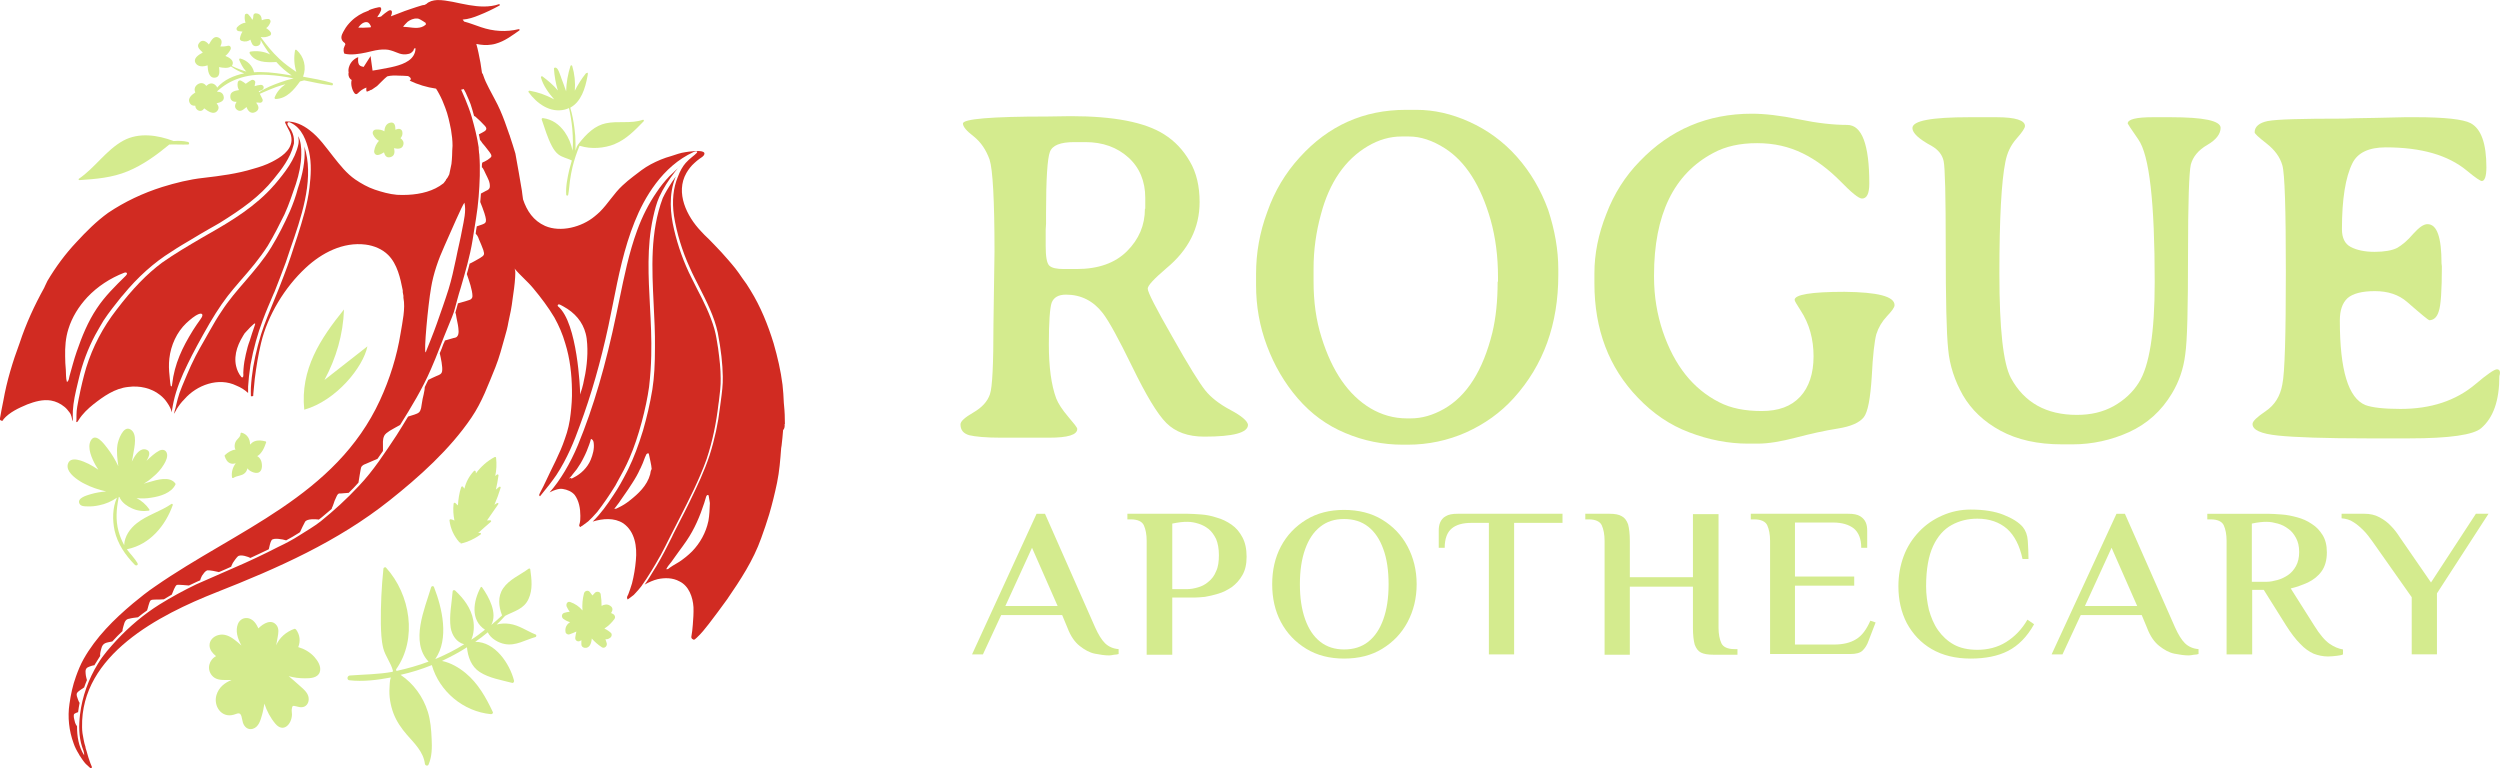 <?xml version="1.0" encoding="UTF-8"?> <svg xmlns="http://www.w3.org/2000/svg" id="Layer_2" data-name="Layer 2" viewBox="0 0 713.02 219.15"><defs><style> .cls-1 { fill: #d4eb8e; } .cls-1, .cls-2 { stroke-width: 0px; } .cls-2 { fill: #d12b22; } </style></defs><g id="Primary_Logo_-_Dual_Color" data-name="Primary Logo - Dual Color"><g id="Logotype"><g id="APOTHECARY"><g><path class="cls-1" d="m316.34,186.93c-1.2,0-2.6-.2-4.1-.5s-2.9-1.1-4.3-2.2c-1.4-1.1-2.6-2.8-3.5-5.2l-1.5-3.6h-17.4l-5.2,11.2h-3.1l18.4-40.1h2.4l14.3,32.4c.9,2,1.8,3.5,2.8,4.5s2.4,1.6,3.9,1.7v1.4c-.3.1-.8.2-1.3.2-.5.1-1,.2-1.4.2Zm-29.6-14.1h14.9l-7.3-16.6-7.6,16.6Z"></path><path class="cls-1" d="m327.04,186.63v-32.4c0-1.8-.3-3.3-.8-4.4-.5-1.1-1.8-1.7-3.7-1.7h-1v-1.6h17.2c1.1,0,2.4.1,3.9.2,1.4.1,2.9.4,4.4.9,1.5.4,2.9,1.1,4.2,2s2.3,2.1,3.1,3.6,1.2,3.3,1.2,5.6c0,2.1-.4,3.8-1.2,5.2s-1.8,2.5-3,3.4c-1.2.8-2.5,1.5-3.9,1.9-1.3.4-2.6.7-3.8.9-1.2.1-2.2.2-3,.2h-6.3v16.3h-7.3v-.1Zm7.3-18.6h4.2c1,0,2.1-.2,3.1-.5,1.1-.3,2.1-.8,3-1.6.9-.7,1.7-1.7,2.2-3,.6-1.2.8-2.8.8-4.6,0-1.9-.3-3.4-.8-4.6-.6-1.2-1.3-2.2-2.2-2.9s-1.9-1.2-2.9-1.5-2-.5-3-.5c-.6,0-1.3,0-2,.1s-1.5.2-2.4.4c0,0,0,18.7,0,18.7Z"></path><path class="cls-1" d="m383.34,187.83c-4.1,0-7.7-.9-10.8-2.8-3.1-1.9-5.5-4.4-7.2-7.6-1.7-3.2-2.5-6.8-2.5-10.8s.8-7.6,2.5-10.8,4.1-5.7,7.2-7.6c3.1-1.9,6.7-2.8,10.8-2.8s7.8.9,10.9,2.8c3.1,1.9,5.5,4.4,7.2,7.6,1.7,3.2,2.6,6.8,2.6,10.8s-.9,7.6-2.6,10.8c-1.7,3.2-4.1,5.7-7.2,7.6-3.1,1.9-6.7,2.8-10.9,2.8Zm0-2.6c2.7,0,5-.7,6.9-2.2s3.3-3.6,4.3-6.4c1-2.8,1.5-6.1,1.5-10s-.5-7.3-1.5-10c-1-2.8-2.4-4.9-4.3-6.4-1.9-1.5-4.2-2.2-6.9-2.2s-4.9.7-6.8,2.2c-1.9,1.5-3.3,3.6-4.3,6.4-1,2.8-1.5,6.1-1.5,10s.5,7.2,1.5,10,2.4,4.9,4.3,6.4,4.2,2.2,6.8,2.2Z"></path><path class="cls-1" d="m424.64,186.63v-37.5h-5c-2.4,0-4.3.5-5.6,1.6s-2,2.9-2,5.5h-1.7v-4.9c0-.8.1-1.6.4-2.3.3-.7.8-1.4,1.6-1.8.8-.5,1.9-.7,3.4-.7h29.9v2.6h-13.8v37.5h-7.2Z"></path><path class="cls-1" d="m457.64,186.63v-32.4c0-1.8-.3-3.3-.8-4.4-.5-1.1-1.8-1.7-3.7-1.7h-1v-1.6h6.9c1.5,0,2.7.2,3.5.7.8.4,1.4,1.2,1.8,2.3.3,1.1.5,2.7.5,4.7v10.4h18v-18h7.3v32.4c0,1.8.3,3.3.8,4.4.5,1.1,1.8,1.7,3.7,1.7h.9v1.6h-6.9c-1.5,0-2.7-.2-3.5-.6-.8-.4-1.4-1.2-1.8-2.3-.3-1.1-.5-2.7-.5-4.7v-11.8h-18v19.4h-7.2v-.1Z"></path><path class="cls-1" d="m504.84,186.63v-32.4c0-1.8-.3-3.3-.8-4.4-.5-1.1-1.8-1.7-3.7-1.7h-1v-1.6h27.8c1.5,0,2.6.2,3.4.7s1.3,1.1,1.6,1.8c.3.7.4,1.5.4,2.3v4.9h-1.7c0-2.5-.7-4.3-2.1-5.5-1.4-1.1-3.4-1.7-5.9-1.7h-10.9v15.4h16.9v2.6h-16.9v16.8h11.1c2.6,0,4.7-.5,6.3-1.5,1.7-1,3-2.8,4.1-5.3l1.5.5-2,5.2c-.4,1.2-1,2.1-1.7,2.8s-1.9,1-3.5,1h-22.9v.1Z"></path><path class="cls-1" d="m562.04,187.83c-4.3,0-8-.9-11.1-2.7s-5.4-4.3-7.1-7.4c-1.6-3.1-2.4-6.6-2.4-10.5,0-3.1.5-5.9,1.5-8.6,1-2.7,2.5-5,4.4-7s4.1-3.5,6.6-4.6,5.2-1.7,8.1-1.7c3.8,0,6.9.5,9.4,1.5s4.3,2.1,5.5,3.5c.8,1,1.3,2.3,1.4,3.9.1,1.7.2,3.4.2,5.2h-1.7c-.8-3.8-2.3-6.7-4.4-8.6-2.2-1.9-5-2.9-8.5-2.9-2.7,0-5.1.6-7.3,1.8-2.2,1.2-4,3.2-5.3,6s-2,6.6-2,11.5c0,2.3.3,4.5.8,6.7.6,2.1,1.4,4.1,2.6,5.8s2.7,3.1,4.5,4.1,4.1,1.5,6.7,1.5c3,0,5.8-.7,8.2-2.2,2.4-1.5,4.5-3.6,6.1-6.4l1.9,1.3c-2,3.6-4.5,6.1-7.4,7.6-2.9,1.5-6.5,2.2-10.7,2.2Z"></path><path class="cls-1" d="m624.24,186.93c-1.2,0-2.6-.2-4.1-.5s-2.9-1.1-4.3-2.2c-1.4-1.1-2.6-2.8-3.5-5.2l-1.5-3.6h-17.4l-5.2,11.2h-3.1l18.5-40.1h2.4l14.3,32.4c.9,2,1.8,3.5,2.8,4.5s2.4,1.6,3.9,1.7v1.4c-.3.1-.8.2-1.3.2-.6.1-1.1.2-1.5.2Zm-29.6-14.1h14.9l-7.3-16.6-7.6,16.6Z"></path><path class="cls-1" d="m663.94,187.23c-1.4,0-2.8-.3-4.1-.8-1.3-.6-2.6-1.5-3.8-2.8-1.3-1.3-2.6-3-4-5.2l-6.4-10.2h-3.3v18.4h-7.3v-32.4c0-1.8-.3-3.3-.8-4.4-.5-1.1-1.8-1.7-3.7-1.7h-1v-1.6h17.3c1.1,0,2.4.1,3.9.2,1.5.1,2.9.4,4.4.8,1.5.4,2.9,1,4.2,1.9,1.3.8,2.3,1.9,3.1,3.2.8,1.3,1.2,2.9,1.2,4.9,0,2.2-.5,4-1.5,5.4s-2.3,2.4-3.9,3.2c-1.6.7-3.2,1.3-4.9,1.7l6.7,10.6c1.6,2.6,3.1,4.3,4.4,5.2s2.6,1.4,3.8,1.6v1.4c-.3.2-.9.3-1.7.4s-1.8.2-2.6.2Zm-21.7-21.3h4.2c1,0,2-.2,3.1-.5s2.1-.8,3-1.4c.9-.6,1.7-1.5,2.3-2.6.6-1.1.9-2.4.9-4s-.3-2.9-.9-4-1.3-2-2.2-2.6c-.9-.7-1.9-1.2-3-1.5s-2.1-.5-3.1-.5c-.5,0-1.1,0-1.9.1s-1.6.2-2.4.4v16.6Z"></path><path class="cls-1" d="m687.84,186.63v-16.3l-11.2-15.9c-.8-1.1-1.6-2.2-2.5-3.1-.9-.9-1.9-1.8-2.9-2.4-1-.7-2.2-1-3.4-1.1v-1.3h6.5c1.6,0,3,.3,4.3,1s2.4,1.5,3.3,2.5c1,1,1.8,2.1,2.5,3.2l8.9,12.9,12.8-19.6h3.6l-14.7,22.7v17.4h-7.2Z"></path></g></g><g id="ROGUE"><path class="cls-1" d="m350.94,116.93c-3.2-1.7-5.6-3.6-7.2-5.6-1.6-2-4.8-7.1-9.4-15.3-4.7-8.2-7-12.7-7-13.7,0-.9,1.8-2.8,5.3-5.8,6.3-5.2,9.5-11.5,9.5-18.9,0-4.5-.9-8.4-2.8-11.6-1.9-3.3-4.3-5.8-7.3-7.7-5.5-3.5-14.4-5.2-26.6-5.2l-6.8.1c-16,0-24,.7-24,2,0,.9,1,2.1,3.1,3.7,2,1.6,3.5,3.8,4.5,6.6.9,2.8,1.4,11.5,1.4,26.2l-.3,20.9c0,11.1-.3,17.8-1,19.8-.7,2.1-2.3,3.8-4.7,5.2-2.4,1.4-3.7,2.5-3.7,3.4,0,1.6.8,2.6,2.5,3.1,1.7.4,4.7.7,9,.7h13.8c5.3,0,8-.8,8-2.5,0-.4-.9-1.5-2.6-3.5s-2.8-3.7-3.4-5.2c-1.4-3.8-2.1-8.9-2.1-15.4s.3-10.4.8-11.9c.6-1.5,1.9-2.3,4.1-2.3,4.3,0,7.8,1.8,10.5,5.3,1.7,2.2,4.5,7.3,8.4,15.3s7.1,13.4,9.7,16c2.6,2.6,6.2,3.9,10.8,3.9,8.3,0,12.5-1.1,12.5-3.4-.2-1.1-1.8-2.5-5-4.2Zm-24.4-57.4c0,4.7-1.7,8.7-5.1,12.1s-8.2,5.1-14.4,5.1h-3.6c-2.1,0-3.5-.3-4.2-1s-1-2.6-1-5.6v-4.6l.1-1.7v-3c0-9.8.4-15.7,1.1-17.5.7-1.9,3-2.8,7-2.8h3.1c5,0,9.1,1.5,12.3,4.4,3.2,2.9,4.8,6.8,4.8,11.5v3.1h-.1Z"></path><path class="cls-1" d="m432.64,44.73c-3.9-4.4-8.5-7.7-13.6-10s-10.1-3.4-15-3.4h-3.1c-12,0-22.1,4.5-30.3,13.6-4,4.4-7.1,9.5-9.2,15.5-2.2,5.9-3.2,11.8-3.2,17.7v3.2c0,6,1,11.7,3.1,17.3,2.1,5.6,5,10.6,8.8,15s8.3,7.7,13.6,9.9c5.2,2.2,10.7,3.3,16.3,3.3h1.5c5.8,0,11.4-1.2,16.6-3.5,5.3-2.4,9.8-5.6,13.6-9.8,8.5-9.4,12.7-21.1,12.7-35.1v-1.6c0-5.6-1-11.2-2.9-17-2.1-5.7-5-10.7-8.9-15.1Zm-5.5,35.6c0,5.5-.5,10.3-1.5,14.5-2.7,10.9-7.3,18.1-13.8,21.8-3.2,1.8-6.3,2.7-9.5,2.7h-1.1c-3.7,0-7.2-1-10.4-2.9-6.3-3.8-10.9-10.5-13.9-20.1-1.6-5-2.3-10.3-2.3-16v-3.8c0-5.2.7-10.3,2.1-15.4,2.4-9.1,6.9-15.6,13.3-19.4,3.2-1.9,6.4-2.8,9.7-2.8h2.1c3.3,0,6.7,1.1,10.3,3.4,5.9,3.8,10.2,10.6,13,20.4,1.4,5,2.1,10.4,2.1,16.3v1.3h-.1Z"></path><path class="cls-1" d="m526.04,83.23c-9.5,0-14.2.8-14.2,2.3,0,.3.6,1.3,1.7,3,2.5,3.8,3.7,8.2,3.7,13.1s-1.3,8.8-3.8,11.5c-2.6,2.8-6.2,4.1-11,4.1s-8.8-.8-12.1-2.5c-7.5-3.8-12.8-10.5-16.1-20.2-1.6-4.8-2.5-9.9-2.5-15.6v-.5.1c0-17.3,5.6-28.9,16.9-34.9,3.5-1.9,7.6-2.8,12.5-2.8s9.1,1,13,2.9,7.4,4.6,10.7,7.9c3.2,3.3,5.3,5,6.2,5,1.4,0,2.1-1.4,2.1-4.3,0-11.1-2.1-16.7-6.3-16.7-3.9,0-8.5-.5-13.8-1.6s-9.8-1.6-13.4-1.6c-12.6,0-23.3,4.5-32,13.6-4.1,4.2-7.3,9.2-9.5,15-2.3,5.8-3.4,11.4-3.4,16.9v2.9c0,13.1,4.1,24,12.4,32.6,4.3,4.5,9.1,7.8,14.7,9.9,5.5,2.1,11.1,3.2,16.7,3.2h2.8c3,0,6.6-.6,10.8-1.7,4.2-1.1,8.2-2,12-2.6s6.2-1.7,7.4-3.2c1.2-1.5,1.9-5.4,2.3-11.6.3-6.2.8-10.2,1.3-12.1.6-1.9,1.6-3.6,3-5.1s2.2-2.5,2.2-3.2c0-2.5-4.8-3.7-14.3-3.8Z"></path><path class="cls-1" d="m619.14,33.43h-5.1c-4.8,0-7.2.6-7.2,1.8,0,.1,1,1.6,3,4.5,3.2,4.5,4.7,18,4.7,40.7,0,14.4-1.5,24-4.6,28.8-1.7,2.7-4.1,4.9-7.1,6.6-3.1,1.7-6.5,2.5-10.5,2.5-8.7,0-15-3.5-18.8-10.5-2.2-4.1-3.3-14-3.3-29.8s.6-26.4,1.7-31.8c.5-2.7,1.6-4.9,3.2-6.7,1.6-1.8,2.4-3,2.4-3.6,0-1.6-2.7-2.5-8.1-2.5h-7.7c-10.9,0-16.3,1-16.3,3.1,0,1.4,1.8,3.1,5.5,5.1,1.9,1.1,3,2.5,3.4,4.3s.6,10,.6,24.7.2,24.4.7,29c.4,4.6,1.9,9,4.2,13.1,2.4,4.1,5.9,7.5,10.7,10.1,4.8,2.6,10.6,3.9,17.6,3.9h3c5.6,0,11-1.2,16.1-3.5,5.2-2.4,9.2-6,12.2-11,2-3.3,3.3-7,3.8-11.1.6-4,.8-13.5.8-28.5s.3-23.5.8-25.7c.6-2.2,2.1-4.1,4.7-5.6s3.8-3.2,3.8-4.9c-.1-2-4.8-3-14.2-3Z"></path><path class="cls-1" d="m712.14,105.33c-.7,0-2.8,1.4-6.2,4.3-5.6,4.7-12.7,7-21.3,7-4.8,0-8.1-.4-10-1.1-4.9-2-7.3-10-7.3-24.1,0-2.9.7-5,2.2-6.4,1.5-1.3,4.1-2,7.8-2s6.8,1,9.2,3.1c4,3.5,6.1,5.2,6.3,5.2,1.2,0,2.2-.8,2.7-2.5.6-1.6.9-5.9.9-12.9,0-.3-.1-.5-.1-.8,0-7.5-1.3-11.2-4-11.2-1.1,0-2.4.9-4.1,2.8-1.6,1.9-3.2,3.2-4.6,4-1.4.7-3.6,1.1-6.4,1.1s-5.1-.5-6.8-1.4c-1.7-.9-2.5-2.6-2.5-5.1,0-8.5,1-14.8,3-18.8,1.5-3,4.7-4.5,9.5-4.5,10.1,0,17.8,2.2,23.2,6.7,2.4,2,3.8,2.9,4.2,2.9.8,0,1.3-1.3,1.3-3.9,0-6.8-1.5-11-4.5-12.6-2.1-1.1-7.3-1.7-15.7-1.7h-2.9l-8.8.2c-2,0-3.9.1-5.8.1l-2.9.1c-12.1,0-19.3.2-21.8.7-2.4.5-3.7,1.6-3.7,3.2,0,.4,1.1,1.4,3.4,3.2,2.3,1.8,3.8,3.8,4.5,6.2.7,2.4,1,12.5,1,30.5s-.3,28.7-1,32c-.6,3.4-2.2,5.9-4.7,7.6s-3.8,2.9-3.8,3.7c0,1.7,2.4,2.8,7.3,3.3,4.8.5,13.4.8,25.6.8h11.8c11.5,0,18.3-1,20.5-2.9,3.5-3,5.2-7.9,5.2-14.9.4-1.2.1-1.9-.7-1.9Z"></path></g></g><g id="Logomark"><g id="Dragon"><path class="cls-2" d="m82.64,60.35c-1.49,3.34-3.22,6.81-5.26,10.15-2.1,3.47-4.77,6.56-7.36,9.59-2.35,2.72-4.83,5.57-6.81,8.66-1.18,1.73-2.29,3.59-3.53,5.82-.43.8-.93,1.61-1.36,2.41-.87,1.49-1.73,3.03-2.54,4.58-.93,1.86-1.73,3.53-2.41,5.2-.25.56-.43,1.05-.68,1.61-.5,1.18-1.05,2.48-1.49,3.71-.37,1.11-.68,2.23-.93,3.34-.12.56-.25,1.11-.43,1.67-.06.37-.19.68-.25.93.12-.12.19-.25.31-.43.06-.19.19-.31.25-.43.06-.19.19-.31.25-.5.62-.99,1.3-1.92,2.17-2.78,3.53-4.08,9.78-6.37,14.85-3.9,1.24.5,2.35,1.18,3.34,2.1v-1.79c.12-1.86.31-3.84.68-6.25.87-4.7,2.04-8.85,3.47-12.63.93-2.54,2.04-5.07,3.09-7.55l.31-.68c1.05-2.66,2.1-5.38,3.22-8.42.37-1.18.8-2.41,1.24-3.71,3.09-8.85,6.56-18.94,4.46-27.73-.12-.5-.25-.99-.43-1.55,0,.25.06.5.06.68.19,3.47-.5,7.18-1.92,11.33-.56,2.17-1.36,4.39-2.29,6.56Zm-10.03,32.61c-.25.74-.5,1.42-.74,2.17-.19.68-.43,1.3-.62,1.98-.25.62-.43,1.24-.62,1.86-.37,1.36-.68,2.72-.93,4.15-.12.68-.19,1.42-.25,2.1,0,.37-.06.74-.06,1.11,0,.31.06.68,0,.99-.06.19-.19.37-.37.31-.06,0-.12-.06-.19-.12-.74-.87-1.24-1.98-1.49-3.09-.19-.8-.25-1.67-.19-2.54.12-1.73.68-3.34,1.49-4.89.25-.43.5-.87.74-1.3.06-.12.25-.37.43-.68.31-.31.62-.68.93-.99.43-.5.87-.93,1.36-1.36.19-.12.31-.31.5-.43.06.06.12.06.19.12,0,.19-.12.37-.19.62Z"></path><path class="cls-2" d="m78.18,52.8c-5.2,6-12.13,10.21-18.81,13.99-.62.37-1.3.74-1.92,1.11-3.71,2.17-7.61,4.46-11.2,6.99-4.33,3.22-8.48,7.49-13,13.43-3.9,5.01-6.81,10.58-8.66,16.52-.8,2.72-1.49,5.57-2.04,8.42l-.06.25c-.31,1.67-.68,3.22-.68,4.89v.37c0,.74,0,1.3-.06,1.61h.12c.06,0,.19-.06.25-.12.12-.19.25-.37.37-.56,1.05-1.67,2.54-3.09,4.08-4.33,2.91-2.29,6.19-4.64,10.03-5.01,3.16-.43,6.56.31,9.04,2.29.8.62,1.55,1.42,2.1,2.29.31.43.56.87.8,1.36.19.43.37.87.43,1.3,0-.12.06-.31.06-.43.31-1.98.68-3.65,1.18-5.26,1.11-3.71,2.85-7.18,4.52-10.52.99-1.98,2.1-3.9,3.28-6.07,2.48-4.46,4.64-7.92,6.93-10.89,1.05-1.36,2.17-2.66,3.28-3.96l.43-.5c2.66-3.03,5.51-6.37,7.74-9.9,1.79-2.97,3.34-6.07,4.77-8.97,1.3-2.85,2.29-5.94,3.22-8.6.93-2.85,1.49-5.63,1.55-8.35.06-2.17-.19-3.96-.87-5.32.12.74.19,1.49.06,2.23-.93,4.46-3.84,8.11-6.93,11.76Zm-20.48,37.26c-.06.37-.37.74-.56,1.05-.74.99-1.42,2.04-2.1,3.09-3.03,4.89-5.26,9.53-5.94,15.35,0,.12-.06.93-.37.56-.06-.06-.06-.12-.06-.19-.19-.87-.19-1.79-.31-2.72-.19-1.61-.25-3.28-.06-4.95.43-3.78,2.1-7.49,4.83-10.09,1.11-.99,2.23-2.04,3.59-2.6.5-.19,1.11-.19.99.5Z"></path><path class="cls-2" d="m188.34,158.5c.99-1.86,1.98-3.78,2.91-5.69.87-1.73,1.79-3.53,2.72-5.32,2.54-5.01,5.45-10.64,7.55-16.52,1.67-5.01,2.78-10.34,3.4-15.78l.12-.8c.25-2.1.56-4.33.5-6.5,0-2.72-.31-5.38-.74-8.6-.31-1.92-.56-3.71-1.05-5.45-1.18-4.08-3.09-7.92-5.01-11.57-.5-.99-.99-1.98-1.49-2.97-2.23-4.39-3.9-9.1-5.01-13.86-.99-4.15-1.67-9.96.5-15.1-.37.5-.74,1.05-1.11,1.61-.93,1.42-1.86,2.97-2.6,4.52-3.65,9.72-3.09,20.24-2.6,30.33.19,4.02.43,8.23.37,12.25,0,4.7-.19,8.54-.74,12.01-.68,4.15-1.61,8.05-2.66,11.7-1.3,4.27-2.66,7.86-4.21,11.02l-.37.74c-1.18,2.29-2.41,4.58-3.9,6.75-1.67,2.54-3.53,5.2-5.88,7.49,2.85-.87,6.13-1.18,8.73.5,3.34,2.35,3.96,6.68,3.59,10.52-.19,2.23-.56,4.46-1.11,6.62-.31,1.05-.68,2.1-1.05,3.09-.12.31-.37.62-.37.93,0,.12.06.37.19.56.19-.12.43-.31.68-.5.43-.31.93-.68,1.05-.8.87-.87,1.67-1.86,2.17-2.48,1.98-2.78,3.78-5.82,5.45-8.79v.12Zm-2.91-23.21c-.87,3.22-3.4,5.57-5.94,7.55-.93.74-1.92,1.36-2.97,1.86-.25.12-.5.25-.74.37-.06,0-.12.06-.19,0q-.06.06-.12.06c-.06,0-.19,0-.25-.06h0c.31-.37.62-.74.87-1.11.31-.37.56-.74.8-1.11h0c.74-1.05,1.49-2.17,2.23-3.22.37-.56.68-1.05,1.05-1.61,0-.06.06-.06.06-.06,0,0,.06-.06.06-.12h0c.43-.68.87-1.36,1.24-2.04s.74-1.36,1.05-2.1c0,0,0-.06.06-.06h0c.5-1.05.93-2.1,1.3-3.16.06-.12.12-.31.19-.43.06-.12.12-.31.19-.43.19-.25.37-.37.68-.31.06.12.06.31.12.43.12.68.31,1.36.43,2.04.06.31.12.68.19.99.06.31.06.68.12.99-.25.43-.37.99-.43,1.55Z"></path><path class="cls-2" d="m175.59,138.33l.43-.8c1.24-2.23,2.54-4.58,3.53-6.93,1.3-2.97,2.41-6.31,3.47-10.21.99-3.71,1.67-6.99,2.1-10.03.37-3.16.56-6.13.62-8.97.12-4.7-.12-9.53-.37-14.17-.43-8.23-.93-16.83.87-25.06.5-2.29.99-4.21,1.79-6,1.11-2.41,2.66-4.83,4.58-7.3.43-.56.8-.99,1.18-1.3.12-.12.31-.25.5-.43.12-.06.19-.19.31-.25-.37.25-.68.62-.99.87-.12.12-.31.25-.43.37-.68.62-1.42,1.3-2.23,2.1-1.36,1.42-2.6,2.97-3.71,4.64-2.17,3.16-4.02,6.75-5.51,10.83-2.35,6.37-3.71,13.18-5.07,19.74-.25,1.3-.5,2.54-.8,3.84-3.09,14.85-6.56,26.8-11.02,37.63-2.17,5.26-5.14,10.21-8.11,13.55.19-.06.31-.19.5-.25.37-.19.8-.37,1.24-.5.31-.12.68-.19.99-.25s.68-.06,1.05,0c1.24.19,2.6.74,3.4,1.73,1.24,1.67,1.61,3.9,1.61,5.94,0,.8,0,1.55-.25,2.41-.12.19-.12.43.06.62,0,.06.06.12.06.12q.06.06.12.06l.06-.06.31-.25v.06c.12-.12.31-.19.43-.31.56-.43,1.3-.93,1.49-1.11.8-.74,1.67-1.67,2.54-2.66,1.67-2.17,3.4-4.64,5.26-7.67Zm-7.12-7.18c-.93,2.23-2.78,4.02-4.89,5.07-.12.06-.31.19-.5.25-.12,0-.25,0-.31-.19v-.06c-.12.19-.31.25-.43.19.06-.06.19-.19.25-.25.25-.25.5-.5.68-.8.43-.5.87-1.05,1.24-1.55.74-1.05,1.42-2.17,1.98-3.34.62-1.18,1.11-2.41,1.55-3.65.19-.56.37-1.05.5-1.61.43,0,.8.62.8,1.24.19,1.55-.25,3.16-.87,4.7Z"></path><path class="cls-2" d="m223.86,120.94c0-1.79-.06-3.59-.25-5.38,0-.25-.06-.43-.06-.68-.06-1.73-.19-3.47-.37-5.14-.5-4.02-1.42-7.92-2.54-11.82-1.61-5.26-3.71-10.46-6.62-15.16-.68-1.18-1.49-2.35-2.29-3.4-.68-.99-1.3-1.92-2.04-2.85-.62-.8-1.3-1.55-1.92-2.29-1.3-1.55-2.66-2.97-4.02-4.39-.93-.99-1.86-1.92-2.85-2.85-.37-.37-.68-.74-.99-1.05-4.02-4.21-7.36-10.95-4.15-16.59.62-1.05,1.36-2.04,2.29-2.85.43-.43.93-.8,1.42-1.18s1.24-.68,1.42-1.36c.31-1.18-2.85-.87-3.4-.8-.68.06-1.36.12-2.04.25-1.42.19-2.66.68-4.02,1.11-2.04.56-3.96,1.36-5.82,2.35-1.86.99-3.4,2.23-5.01,3.47-1.05.8-2.1,1.67-3.09,2.6-2.41,2.23-4.08,5.14-6.44,7.49-.5.5-.99.87-1.49,1.3-3.65,3.03-9.65,4.64-14.11,2.72-3.34-1.49-5.2-4.27-6.31-7.61v-.06c-.06-.43-.12-.93-.19-1.36-.06-.31-.06-.68-.12-.99-.62-3.53-1.18-7.12-1.86-10.64-.5-1.61-.99-3.28-1.55-4.89-.06-.25-.12-.43-.25-.68,0-.06-.06-.12-.06-.19s-.06-.12-.06-.19c-.74-2.17-1.49-4.27-2.41-6.37-.93-2.17-2.17-4.21-3.22-6.31-.62-1.18-1.18-2.35-1.61-3.65-.06-.25-.12-.43-.31-.62,0-.06-.06-.12-.06-.12-.25-1.92-.56-3.78-.99-5.69-.19-.87-.37-1.67-.62-2.54,1.42.31,2.91.43,4.33.19.37-.06.8-.12,1.18-.25,2.6-.74,4.52-2.23,6.75-3.78.19-.12.06-.43-.19-.37-3.59.87-7.24.62-10.71-.56-1.55-.5-3.16-1.18-4.83-1.61-.12-.19-.31-.37-.43-.56,1.61-.12,3.16-.62,4.64-1.24,2.04-.8,3.96-1.73,5.88-2.78.19-.12.06-.43-.19-.37-2.72.93-5.69.74-8.54.25-1.55-.25-3.09-.62-4.64-.93-1.42-.25-2.97-.56-4.46-.5-1.11.06-2.29.37-3.03,1.11-.12.06-.31.12-.43.25-.25.06-.5.06-.74.12-1.11.31-2.17.68-3.28,1.05-1.18.37-2.29.8-3.4,1.24-.74.31-1.55.56-2.29.87.31-.68.62-1.86-.31-1.73-.5.06-2.35,1.61-2.48,1.79-.06,0-.19,0-.25.06-.31.06-.62.12-.87.12.12-.12.19-.25.25-.37.31-.43.62-.93.8-1.42.12-.31.19-.74-.06-.99-.25-.31-2.91.56-3.22.74-.06,0-.12.06-.12.12-.06.06-.19.06-.25.12-1.79.62-3.47,1.61-4.83,2.97-.74.74-1.42,1.55-1.92,2.48-.43.74-1.11,1.79-.74,2.72.19.5.56.8.99,1.11-.06.06-.12.19,0,.25l.06.06c-.12.19-.25.37-.31.62-.06.19-.12.37-.19.5v.19c-.06.43,0,.93.19,1.3,1.86.5,4.39.06,6.13-.31l1.86-.43h0c1.3-.31,2.54-.5,3.84-.43h0c.5,0,.93.12,1.42.25s.93.31,1.42.5c.74.31,1.42.56,2.17.62h.25c.37,0,.8,0,1.18-.12.37-.06.74-.25.99-.5.12-.12.25-.25.37-.37.06-.06.12-.19.12-.25.06-.12.06-.25.12-.37.06-.06.19-.12.31-.12h.06q.06,0,.06.06h0c-.12,3.16-3.22,4.39-5.82,5.07-.87.25-1.67.37-2.29.5-.25.06-.43.12-.62.12-1.05.25-2.17.37-3.53.62,0-.12-.06-.31-.06-.43-.12-.68-.19-1.42-.31-2.23-.06-.5-.12-.99-.19-1.49-.37.56-.68,1.05-.99,1.55-.37.56-.68,1.05-.99,1.55-.99-.19-1.42-.5-1.55-1.3-.06-.37-.06-.87,0-1.49-.56.19-1.11.56-1.55.99-.43.43-.8.99-.99,1.55-.25.62-.31,1.24-.19,1.86,0,.12-.06.25-.06.31v.12c0,.68.31,1.36.93,1.67-.37,1.18.12,2.91.8,3.78.5.56.87.12,1.24-.25.25-.25.5-.43.74-.62.43-.31.93-.56,1.42-.74-.06.31-.06.68,0,.99,0,.12.19.19.31.12.31-.12.68-.25.93-.43h.12c.25-.12.43-.25.68-.43.31-.25.68-.43.99-.68.68-.62,2.04-2.1,2.78-2.66.06-.06.12-.06.19-.12.99-.25,2.1-.25,3.16-.19.93,0,1.79.06,2.72.12.5.25,1.05.68.62,1.18,0,.06-.12.06-.19.12,2.29,1.11,4.95,1.92,7.55,2.29.31.5.62.99.87,1.49.68,1.24,1.24,2.54,1.73,3.9.8,2.04,1.24,4.21,1.67,6.37.25,1.49.43,2.97.43,4.52-.06.93-.12,1.86-.12,2.72-.06.8-.06,1.67-.19,2.48-.19.99-.43,1.98-.62,2.97-.25.56-.56,1.11-.99,1.61.06-.06.12-.19.19-.25v-.06c-.06.06-.06.12-.12.19,0,.06-.06.12-.06.19h0c-.12.19-.31.37-.43.56-.06.12-.19.25-.25.31-2.78,2.23-6.5,3.09-10.03,3.28-1.05.06-2.17.06-3.22,0-2.17-.19-4.33-.8-6.37-1.49-1.98-.68-3.84-1.73-5.57-2.91-2.41-1.67-4.27-4.02-6.13-6.37-2.17-2.72-4.08-5.57-6.87-7.67-1.92-1.49-4.21-2.54-6.62-2.48-.12,0-.25,0-.31.06-.06.12-.06.25,0,.37.74,1.73,1.86,2.91,1.79,5.01-.19,2.97-3.16,4.83-5.57,6.07-1.67.87-3.53,1.49-5.32,1.98-4.58,1.42-9.41,2.04-14.23,2.6-4.02.43-7.92,1.42-11.76,2.6-5.45,1.73-10.64,4.15-15.41,7.36-3.34,2.41-6.25,5.32-9.04,8.35-3.16,3.34-5.94,7.12-8.29,11.08-.25.5-.43.93-.68,1.42-.06.19-.19.37-.25.56-2.78,5.01-5.2,10.27-6.99,15.72-1.98,5.32-3.65,10.77-4.64,16.4-.37,1.73-.68,3.47-.99,5.2-.06.19.06.43.31.5.25.19.62.12.68-.31,1.73-2.04,4.33-3.22,6.81-4.27,2.1-.8,4.46-1.49,6.75-1.11,1.42.25,2.72.87,3.84,1.79.56.43.99.99,1.42,1.55.31.37.5.8.62,1.3.12.37.12.93.37,1.24h0c-.06-.99,0-1.98,0-2.91.06-1.24.25-2.54.5-3.9.25-1.3.56-2.6.87-3.9.12-.43.19-.87.31-1.3,1.05-4.52,2.66-8.73,4.7-12.56.87-1.61,1.67-2.91,2.35-4.08,1.55-2.35,3.34-4.58,5.07-6.75l.5-.56c4.21-5.14,8.85-9.28,13.74-12.32,2.04-1.36,4.15-2.6,5.94-3.65,1.61-.99,3.22-1.92,4.83-2.85,1.05-.56,2.04-1.18,3.03-1.73,6.37-3.96,11.45-7.55,15.41-12.5,2.23-2.72,4.77-6,5.69-9.72.06-.19.06-.31.12-.5v-.5c.06-1.05-.19-2.1-.74-3.16-.12-.25-.31-.5-.5-.74-.12-.19-.25-.37-.37-.56-.25-.37-.31-.68-.19-.87.06-.06.12-.19.37-.19.19,0,.31.06.43.12,3.34,1.49,4.58,5.26,5.32,8.35.74,3.34.5,6.81.12,10.09-.56,4.83-2.04,9.53-3.47,14.05l-.25.74c-.99,3.09-2.17,6.75-3.59,10.4-.87,2.29-1.79,4.64-2.72,6.87-1.3,3.22-2.72,6.5-3.78,9.84-1.36,4.46-2.23,8.48-2.66,12.32-.12.99-.19,1.98-.25,2.91,0,.37-.06,1.73,0,2.35v.06h0q.06,0,.12.06c.12.06.31,0,.43-.06s.19-.25.12-.43c.12-1.49.31-2.97.43-4.46.43-3.4.99-6.87,1.79-10.21,1.92-7.98,6.75-15.91,12.75-21.48,4.58-4.27,10.64-7.43,17.08-6.62,2.41.31,4.77,1.3,6.44,2.97,2.6,2.6,3.47,6.62,4.15,10.09v.5c.06.37.12.68.19,1.05v.56c.62,3.03-.31,7.06-.8,10.09-1.05,6.56-3.09,13.06-5.88,19.12-12.63,27.42-40.97,37.01-64.12,53.1-2.23,1.49-4.27,3.16-6.31,4.83-5.45,4.58-10.58,9.65-14.11,15.91-.87,1.55-1.55,3.22-2.17,4.95-.93,2.54-1.49,5.2-1.86,7.86-.56,3.71-.12,7.67,1.18,11.2.37,1.11.93,2.17,1.55,3.16l.19.37c0,.06.06,0,.06.06.5.8,1.05,1.61,1.67,2.29.25.25.43.43.68.62l.74.68h.06c.12,0,.19-.06.25-.25v-.25c-.12-.37-.31-.68-.43-1.05-.43-1.11-.74-2.23-1.05-3.34-.12-.31-.19-.68-.31-.99v-.19c-.25-.74-.43-1.49-.56-2.23-.25-1.18-.43-2.29-.43-3.47-.43-20.67,22.09-32.06,38.37-38.49,17.45-6.87,34.53-14.42,49.32-26.18,8.42-6.68,17.2-14.54,23.33-23.58,3.09-4.52,4.83-9.47,6.87-14.42,1.11-2.78,1.86-5.69,2.66-8.54.43-1.42.8-2.85,1.05-4.33.5-2.17.93-4.33,1.18-6.5.31-2.1.62-4.21.74-6.31,0-.8.19-1.73-.19-2.48,1.67,2.04,3.71,3.65,5.38,5.69,2.17,2.6,4.27,5.38,6,8.29,1.3,2.35,2.35,4.77,3.09,7.36,1.36,4.33,1.86,8.85,1.92,13.37.06,2.23-.12,4.52-.37,6.68-.25,2.48-.8,4.89-1.67,7.24-1.42,4.27-3.65,8.17-5.51,12.25-.43.87-.8,1.73-1.3,2.6-.12.19-.19.37-.31.62s-.31.56-.06.8q.06.06.12.06c.19-.19.31-.43.5-.62,1.49-1.79,3.09-3.84,4.21-5.51,3.03-4.64,5.07-9.65,6.62-13.99,3.28-8.79,6-18.38,8.17-28.47.43-2.1.87-4.27,1.3-6.37,1.55-7.8,3.16-15.84,6.19-23.33,2.72-6.81,7.86-15.78,16.77-19.87.12-.06.87-.37,1.05-.12,0,.06.06.12-.06.31-.43.43-.93.87-1.42,1.24-.62.5-1.24,1.05-1.79,1.67-.87.99-1.61,2.29-2.23,3.96-1.3,3.09-1.73,6.87-1.11,11.14.8,5.01,2.35,10.03,4.52,14.79.8,1.86,1.79,3.71,2.66,5.45,2.1,4.15,4.33,8.48,5.32,13.12h0c.93,4.89,1.36,8.85,1.42,12.44.06,2.35-.25,4.7-.56,6.99-.06.62-.19,1.24-.25,1.86-.5,4.39-1.49,9.04-2.97,13.68-1.49,4.52-3.53,8.79-5.57,13l-.12.25c-.87,1.86-1.86,3.71-2.78,5.51-.62,1.24-1.3,2.54-1.92,3.78l-.31.68c-1.36,2.78-2.85,5.63-4.46,8.35-.19.31-.43.68-.62.99-.87,1.42-1.73,2.91-2.72,4.27,1.18-.68,2.48-1.24,3.71-1.55,2.04-.43,4.27-.43,6.19.62,2.72,1.3,3.84,4.52,4.02,7.36.06,1.67-.06,3.34-.19,5.01-.06,1.18-.25,2.35-.43,3.53,0,.12.06.25.12.37s.19.19.31.25c.43.37.8-.19,1.11-.43,1.3-1.18,2.41-2.6,3.47-3.96,1.79-2.29,3.47-4.64,5.2-6.99,3.78-5.51,7.49-11.14,9.72-17.45.8-2.23,1.61-4.52,2.29-6.81.87-2.97,1.61-6,2.23-8.97.68-3.28.93-6.56,1.18-9.9.06-.25.06-.5.12-.74.19-1.49.31-2.97.43-4.39.43-.43.5-1.11.43-1.73ZM105.6,7.81c-.5.06-3.53.19-3.4,0,.37-.5.8-.93,1.3-1.24.5-.25,1.11-.43,1.61-.06.31.25.5.62.68.99,0,.19-.06.31-.19.31Zm15.78-.74c-1.42,1.24-3.34.87-5.01.68-.25,0-.5-.06-.68-.06-.25,0-.5,0-.68-.06-.12-.06,1.11-1.3,1.24-1.42.74-.56,1.73-.99,2.66-.93.37,0,.68.12.99.31.5.25.99.62,1.49.93.06.19.12.43,0,.56ZM35.85,78.67c-2.97,2.91-5.94,5.82-8.23,9.28-2.54,3.78-4.27,8.05-5.76,12.38-.8,2.29-1.36,4.58-2.04,6.93-.12.5-.19,1.49-.74,1.67-.31-1.05-.25-2.35-.31-3.47-.12-1.3-.19-2.54-.19-3.84-.06-2.6.12-5.26.93-7.8,1.05-3.4,2.97-6.44,5.38-9.04,2.91-3.09,6.56-5.45,10.52-6.99.19-.06.43-.12.56-.06.06,0,.06.06.12.06.31.25,0,.62-.25.87Zm87.08,3.47c.68-4.15,2.1-8.17,3.84-12.01,1.61-3.59,5.2-11.94,5.69-12.32.56,2.29-.19,5.26-.62,7.49-.5,2.85-1.24,5.69-1.79,8.54-.62,2.91-1.24,5.82-2.1,8.6-1.05,3.34-2.23,6.62-3.4,9.96-.74,2.17-2.85,7.36-2.97,7.67v.06c-.06.12-.12.25-.19.37-.56-.06.68-13.43,1.55-18.38Zm14.48-34.47h0c.5.37.8,1.36,1.11,1.92.56,1.18,1.3,2.35,1.18,3.71-.06.62-.56.93-1.05,1.11-.31.19-1.11.62-1.49.8-.06.8-.12,1.61-.19,2.41h0c.31.8.93,2.29,1.18,3.16.99,3.16.43,2.85-2.17,3.78-.12.68-.25,1.36-.31,2.1.19.19.43.5.5.62.19.31.31.62.43.99.43.99.87,1.98,1.24,3.03.43,1.36.25,1.55-.93,2.29-.62.37-2.35,1.36-2.97,1.61-.25.99-.5,1.98-.8,2.97.62,1.79,1.61,4.58,1.61,6.31,0,.56-.43.99-.99,1.11-.68.25-1.36.43-2.04.62-.37.12-.74.19-1.11.31h0c-.19.62-.43,1.67-.74,2.66.19.37.25,1.05.31,1.36.12.74.31,1.42.43,2.17.12.93.5,2.72-.37,3.4-.25.19-.62.25-.93.31-.68.19-2.23.62-2.35.68h-.06c-.12.37-.25.68-.43.99-.31.93-.68,1.79-1.05,2.66.31,1.3.87,3.9.68,5.07-.12.93-.87,1.11-1.61,1.42-.8.37-1.55.68-2.35,1.11-.31.68-.68,1.36-.99,2.04,0,.25-.06.56-.06.74-.12.87-.37,1.79-.56,2.66-.19.87-.25,1.73-.43,2.6-.12.43-.25.87-.56,1.18-.37.37-.93.5-1.36.68-.5.19-1.3.37-1.79.56-1.05,1.79-2.17,3.53-3.28,5.32-3.34,5.01-6.62,10.15-10.83,14.54-3.34,3.59-6.99,6.93-10.83,10.03-1.92,1.49-3.96,2.66-6,3.96-1.92,1.24-3.9,2.29-6,3.28-4.21,2.17-8.54,4.21-12.87,6.07-3.53,1.55-7.06,3.09-10.58,4.64-3.59,1.73-7.12,3.65-10.52,5.76-4.52,2.85-8.54,6.25-12.19,10.15-1.92,2.1-3.84,4.21-5.32,6.68-2.72,4.39-4.52,9.41-5.14,14.54-.37,3.03-.37,6.19.56,9.16.25.8.68,1.61.62,2.48-1.61-2.54-2.04-5.38-2.04-8.29-.25-.31-.5-.8-.56-1.05-.12-.62-.37-1.24-.37-1.86,0-.25,0-.56.25-.68.12-.12.62-.31.99-.43.12-.87.25-1.79.43-2.66-.25-.25-.37-.8-.5-1.05-.19-.56-.5-1.18-.25-1.73.31-.56,1.55-1.24,2.04-1.61h0c.25-.68.5-1.42.8-2.1-.12-.37-.25-.99-.31-1.3-.06-.74-.31-1.67.37-2.23.5-.31,1.79-.74,2.04-.68.56-.93,1.11-1.79,1.67-2.66-.12-.56.25-1.79.31-2.04.43-1.86,1.55-1.73,3.16-2.1h0c.93-1.05,1.92-2.04,2.91-2.97-.06-.37.19-1.05.25-1.36.37-1.49.74-2.04,1.73-2.17.25-.12,2.04-.37,2.23-.37.06,0,.19,0,.25-.06.8-.68,1.67-1.3,2.54-1.92h0c.25-.62.56-2.35.99-2.85.37-.31.99-.19,1.42-.25.68,0,1.36,0,2.04-.06h.31c.74-.43,1.55-.93,2.29-1.36.31-.68.93-2.6,1.49-2.78.68-.06,2.6.12,3.4.19.74-.37,1.55-.74,2.35-1.11.31-.12.56-.25.87-.37.06-.43.37-.99.5-1.3.43-.56.8-1.3,1.55-1.55.68-.06,2.54.31,3.28.5,1.18-.5,2.35-.99,3.53-1.55v-.12c.12-.31.31-.62.43-.93.19-.37,1.18-1.67,1.42-1.86.8-.74,3.22.19,3.59.43,1.79-.8,3.53-1.67,5.26-2.48.12-.56.43-2.1.8-2.6.56-.74,3.16-.25,4.15.06,1.24-.68,2.48-1.36,3.71-2.17.06-.06.19-.12.25-.19.31-.68,1.11-2.41,1.42-2.91.56-.99,3.22-.74,3.78-.68.06,0,.06.06.12.06.31-.25.56-.43.87-.68.93-.8,1.92-1.61,2.85-2.41,0-.19.06-.37.19-.56.25-.5.43-1.24.62-1.73.62-1.36.74-1.86,1.24-2.1.43,0,.87,0,1.3-.06.5-.06.99-.06,1.49-.12.93-.93,1.92-1.92,2.78-2.91v-.25.25h0c.12-.68.25-1.61.37-2.29.06-.5.19-.93.25-1.42.06-.37.12-.8.43-1.05.31-.31.74-.5,1.11-.62.93-.43,2.29-.99,3.28-1.42.5-.74,1.05-1.49,1.55-2.23v-1.11c0-.99-.12-2.17.31-3.09.31-.74.99-1.11,1.61-1.55.8-.5,2.1-1.18,2.97-1.67,3.22-5.14,6.37-10.34,8.79-15.91,1.79-4.02,3.22-8.17,4.95-12.25.68-1.79,1.55-3.53,1.98-5.38,0,0,.99-3.84,1.55-5.51,1.3-4.52,2.66-9.04,3.4-13.68.62-4.08,1.42-8.17,1.73-12.32.31-3.96.5-8.05.19-12.07-.06-.37-.12-.74-.12-1.05-.06-.31-.06-.68-.06-.99-.43-2.97-1.18-5.82-1.98-8.66-.5-1.73-1.18-3.47-1.86-5.14-.31-.74-.68-1.55-.99-2.29-.06-.12-.12-.25-.19-.37h.06c.25-.06.43-.12.68-.19.06.12.19.31.25.43.25.43.5.93.68,1.42.37.8.74,1.67,1.05,2.48.37,1.11.68,2.23.99,3.34.19.06.31.19.43.25.93.8,1.79,1.67,2.66,2.6s.19,1.42-.68,1.86c-.37.19-.68.37-1.05.56.12.5.25,1.05.31,1.55.25.25.56.74.68.93.25.31.56.62.74.87.43.56.87,1.11,1.3,1.67.25.37.56.74.56,1.18-.06.56-1.92,1.61-2.54,1.79-.19.19-.19.8-.19,1.36Zm28.96,61.7c-.12.5-.25.93-.37,1.42-.19.56-.37,1.18-.56,1.73v-.8c0-.37-.68-19.62-6.25-24.32-.19-.12-.19-.43.06-.56.19-.12.43.06.62.12.25.12.56.31.8.43,3.28,1.79,5.51,4.39,6.37,7.74.25.93.37,1.92.43,2.97.25,3.71-.25,7.61-1.11,11.26Zm35.65,39.3c-.68,3.22-2.35,6.25-4.64,8.6-1.11,1.11-2.35,2.1-3.65,2.97-.62.37-1.24.74-1.86,1.11-.31.19-.62.43-.93.62-.12.12-.25.25-.43.31-.06.06-.56.19-.43-.06.37-.74.93-1.36,1.42-1.98.74-.99,1.42-2.04,2.17-3.03s1.49-2.04,2.17-3.03c2.23-3.28,3.78-6.93,5.01-10.71.19-.62.37-1.24.56-1.86.06-.12.12-.25.25-.37.19-.12.31-.06.43,0,0,.12,0,.19.06.31.12.62.19,1.3.31,1.92-.06,1.73-.12,3.47-.43,5.2Z"></path></g><g id="Flora"><g><path class="cls-1" d="m175.28,41.1c3.34-1.36,5.82-3.96,8.29-6.5.19-.19,0-.56-.25-.43-3.4,1.18-7.06.25-10.52.99-1.49.31-2.91,1.05-4.08,1.98-1.42,1.11-2.6,2.48-3.71,3.9-.12.12-.19.25-.25.37-.31.43-.43.99-.62,1.55v-2.17c0-1.42-.12-2.85-.31-4.27-.25-1.92-.62-3.9-1.18-5.76v-.06c3.09-1.67,4.27-5.51,4.89-8.91.06-.31.12-.56.12-.87,0-.19-.25-.25-.31-.06-.06-.06-.19,0-.25.06-1.24,1.55-2.29,3.22-3.16,4.95.19-2.35-.06-4.77-.74-7.06-.06-.25-.43-.25-.5,0-.74,2.35-1.18,4.77-1.24,7.24-.43-1.3-.93-2.6-1.42-3.9v-.06c-.31-.74-.56-1.67-.99-2.35-.25-.31-.5-.56-.87-.43-.12.06-.19.12-.19.25.12,2.1.5,4.21,1.11,6.25-1.24-1.55-2.85-2.85-4.39-4.02-.19-.19-.5.12-.43.31.68,2.41,2.17,4.39,3.78,6.25-2.17-1.18-4.52-2.04-6.99-2.48-.19-.06-.5.19-.31.43,2.35,3.22,6.13,6,10.34,4.95.43-.12.8-.25,1.18-.43.43,1.92.74,3.84.93,5.82.12,1.36.19,2.78.19,4.15,0,.68-.06,1.42-.12,2.17-.37-1.92-1.11-3.71-2.23-5.32-1.55-2.17-3.53-3.59-6.19-3.96-.19,0-.43.12-.37.37.87,2.54,1.67,5.26,2.91,7.61.5.93,1.11,1.86,1.98,2.48,1.05.74,2.35.99,3.53,1.55.06.06.12.06.19.06-.25.87-.5,1.73-.74,2.66-.5,2.23-1.05,4.83-.87,7.12,0,.31.5.37.56.06.25-1.3.31-2.66.5-4.02s.43-2.66.74-3.96c.5-2.04,1.18-4.08,1.98-6h.19c3.16.99,6.87.68,9.84-.5Z"></path><path class="cls-1" d="m39.25,160.67c-.8-1.42-2.04-2.6-3.03-3.96.06-.06.12-.12.19-.12h0c6.37-1.3,10.83-6.75,12.87-12.56.06-.19-.19-.43-.37-.31-3.16,2.17-6.93,3.16-9.9,5.51-1.92,1.49-3.53,3.78-3.59,6.25-.68-1.24-1.24-2.6-1.61-3.96-.87-3.22-.62-6.25,0-9.41,0-.12.06-.25.06-.37,0,0,.06,0,.06-.06,0,0,0,.06.06.06.06.06.12.12.19.19v.06c0,.12.06.19.12.25.68,1.24,2.04,2.17,3.28,2.72,1.55.74,3.22.93,4.89.68.19-.06.19-.25.12-.37-.93-1.36-2.23-2.48-3.65-3.22,1.42.19,2.91.12,4.27-.12,2.48-.37,5.63-1.3,6.81-3.71.06-.06.06-.19,0-.31-1.55-2.23-5.32-1.05-7.43-.43-.56.12-1.05.31-1.61.5.93-.56,1.79-1.18,2.6-1.92,1.24-.99,2.35-2.23,3.16-3.59.56-.93,1.24-2.29.8-3.34-.37-.93-1.3-.99-2.1-.62-1.3.68-2.54,1.86-3.65,2.91.68-1.11,1.36-2.66,0-3.16-1.79-.68-3.16,1.42-3.84,2.72-.12.25-.25.43-.37.68.19-.74.31-1.49.43-2.23.31-1.86,1.3-5.82-.87-6.99-2.04-1.11-3.47,3.16-3.65,4.46-.31,2.04,0,4.02.25,6.07-.87-1.86-1.92-3.59-3.16-5.2-.87-1.11-3.34-4.58-4.7-2.1-1.11,2.04.37,5.2,1.36,6.99.25.43.56.87.8,1.3-.87-.62-1.86-1.18-2.78-1.67-1.42-.68-5.32-2.54-5.94.19-.43,1.92,1.79,3.71,3.59,4.83.43.25.8.5,1.11.62,1.98,1.05,4.08,1.73,6.25,2.23-1.49.12-3.03.37-4.46.8-.99.31-3.9,1.05-3.16,2.66.37.8,1.49.8,2.23.8,1.11.06,2.29-.06,3.4-.31,1.86-.37,3.53-1.11,5.07-2.17-1.3,2.85-1.3,6.37-.68,9.35.87,3.84,3.03,6.99,5.76,9.78.43.43,1.05.06.8-.37Z"></path><path class="cls-1" d="m53.61,40.48c.37.06.5.74,0,.74-1.79.06-3.53-.06-5.32,0-3.59,2.97-7.49,5.82-11.82,7.61-4.46,1.86-9.1,2.23-13.8,2.54-.19,0-.37-.25-.19-.37,4.64-3.16,7.74-8.17,12.69-10.89,4.46-2.41,9.78-1.61,14.36.12,1.42-.12,2.78-.06,4.08.25Z"></path><path class="cls-1" d="m114.2,39.43c.43-.43.68-1.05.56-1.73-.06-.62-.56-1.05-1.24-.93-.25.06-.56.12-.74.25,0-1.24-.25-2.41-1.67-1.98-1.05.31-1.42,1.36-1.49,2.41-.68-.43-1.49-.56-2.41-.5-.74.06-1.11.74-.8,1.42.37.8.93,1.42,1.67,1.79-.74.8-1.18,1.73-1.36,2.85-.12.68.43,1.36,1.18,1.18.62-.12,1.11-.43,1.61-.74.25.93.74,1.67,1.86,1.36,1.18-.31,1.3-1.42.99-2.54,1.18.25,2.35.25,2.66-.93.25-.87-.19-1.49-.8-1.92Z"></path><path class="cls-1" d="m55.71,30.15c-.68.06-1.3-.12-1.67-.93-.56-1.18.68-2.23,1.67-2.85-.37-.74-.25-1.67.62-2.29.99-.68,1.98-.37,2.48.43.74-.68,1.61-1.05,2.54-.31.31.25.5.5.56.8,1.92-2.23,4.77-3.47,7.74-4.08-1.3-.43-2.54-1.11-3.71-1.92,0,0-.06,0-.06-.06-.8.62-2.29.43-3.4.19.12,1.3.37,2.97-1.36,3.03-1.55,0-1.86-1.98-1.92-3.53-1.18.43-2.72.5-3.4-.62-.8-1.3.74-2.35,2.04-3.03-.8-.8-1.92-1.61-1.05-2.72.87-1.18,2.04-.5,2.78.43.68-1.11,1.42-2.78,2.97-1.86.93.56.74,1.55.31,2.41.74.06,1.42,0,2.17-.19.62-.12.99.5.74,1.05-.37.74-.87,1.36-1.49,1.86,1.3.5,2.6,1.36,1.98,2.66-.06.06-.06.12-.12.19,1.36.68,2.72,1.18,4.15,1.61-.06-.06-.19-.19-.25-.25-.8-.87-1.3-1.92-1.79-3.03-.12-.25.06-.56.37-.43,1.86.5,3.47,2.04,3.84,3.9.62-.06,1.3-.06,1.86-.06,2.97,0,5.94.5,8.91.99-1.61-1.11-3.16-2.41-4.46-3.9-.06.06-.12.06-.19.06-2.72.12-5.82.12-7.36-2.48-.12-.19,0-.43.19-.5,1.92-.31,3.9-.06,5.63.8-1.05-1.36-1.92-2.72-2.72-4.15.12.87-.06,1.67-1.18,1.79-1.18.12-1.36-.93-1.73-1.86-.68.56-1.55.68-2.48.37-.25-.06-.56-.37-.5-.68.12-.74.37-1.42.74-1.98l-1.05-.12c-.62-.06-.87-.74-.43-1.18.56-.62,1.49-1.18,2.35-1.24-.25-.68-.31-1.42-.19-2.17.06-.43.68-.5.93-.25.5.5.87.99,1.18,1.61.25-.37.31-.74.31-1.24,0-.31.31-.62.62-.62,1.36,0,1.73.93,1.79,1.98.56-.25,1.18-.37,1.86-.37.43,0,.74.5.62.87-.31.8-.68,1.36-1.24,1.73.43.25.87.62,1.24,1.11.25.31.25.87-.19,1.05-.87.43-1.73.56-2.6.37.06.12.19.25.25.37,1.49,2.04,3.09,4.02,4.95,5.76,1.55,1.49,3.22,2.66,4.95,3.84-.62-1.98-.74-4.02-.37-6.13.06-.25.31-.25.43-.12,2.17,1.86,2.91,4.95,1.86,7.61,2.78.5,5.57.99,8.29,1.79.37.12.31.74-.12.68-2.66-.31-5.26-.87-7.86-1.42-.37.12-.8.19-1.18.31-1.73,2.41-3.78,4.89-6.93,5.01-.19,0-.43-.25-.31-.43.62-1.61,1.73-2.85,3.09-3.78-.37.12-.8.19-1.18.31-2.1.62-4.08,1.55-6.13,2.41.25.5.5.99.74,1.49.31.62-.25,1.18-.87,1.05-.31-.06-.62-.06-.93,0,.74.87,1.11,1.98-.19,2.66-1.3.68-2.17-.31-2.54-1.42-.87.68-1.73,1.61-2.78.74-.8-.68-.5-1.49-.06-2.23-.93.06-1.79-.31-1.79-1.49-.06-1.42,1.3-1.67,2.48-1.86-.37-.62-.5-1.3-.37-2.1.06-.31.19-.5.43-.62.19-.06.37-.06.56.06.5.25.93.56,1.3.87.5-.37,1.05-.74,1.61-1.05.43-.25,1.18.12,1.11.68-.06.37-.12.68-.19,1.05.56-.19,1.11-.31,1.67-.37.99-.12,1.3,1.11.37,1.49-.31.12-.56.25-.87.31.06.06.12.19.12.31,1.79-1.24,3.84-2.04,5.88-2.78,1.18-.43,2.6-.87,3.96-1.18-2.48-.5-4.95-.87-7.43-.99-3.03-.19-5.76.12-8.35,1.05-2.17.74-4.15,1.92-5.94,3.53,0,.06-.06.19-.06.25.74-.06,1.49.19,1.79,1.11.43,1.49-.8,1.86-1.98,2.17.56.62.87,1.49.12,2.23-.99,1.11-2.54.06-3.65-.8-.37.62-1.05.99-1.86.5-.5-.37-.68-.8-.68-1.3Z"></path><path class="cls-1" d="m175.28,176.45c.31-.43.06-1.05-.37-1.3-.19-.12-.43-.19-.62-.31.5-.74.62-1.55-.31-2.1-.74-.5-1.61-.37-2.41.06,0-1.11-.06-2.17-.25-3.34-.12-.74-1.11-.87-1.61-.43-.25.25-.5.5-.74.8-.25-.37-.5-.68-.8-1.05-.5-.56-1.42-.25-1.61.43-.43,1.67-.56,3.28-.43,4.89-.93-1.11-2.1-1.92-3.53-2.41-.8-.25-1.24.62-.99,1.3.25.56.56,1.05.87,1.49-.5.06-.99.12-1.55.31-.8.25-.87,1.24-.25,1.73.62.43,1.24.74,1.92.93-.93.56-1.55,1.55-1.3,2.85.06.43.68.8,1.11.62.68-.25,1.36-.5,1.98-.8-.12.56-.25,1.05-.31,1.61-.19.99.8,1.55,1.61.93.06-.06.12-.06.12-.12v1.24c0,.56.43.93.99.99,1.36.12,1.86-1.24,1.98-2.66.8.93,1.73,1.73,2.85,2.48.74.5,1.61-.31,1.42-1.11-.12-.43-.25-.8-.37-1.18.37.06.8,0,1.3-.37.5-.31.68-1.11.19-1.49-.56-.5-1.18-.87-1.79-1.18,1.18-.74,2.1-1.67,2.91-2.78Z"></path><path class="cls-1" d="m122,202.94c.8,2.54.99,5.2,1.11,7.8.12,2.48.12,4.95-.87,7.3-.25.56-.99.31-1.05-.19-.43-3.4-2.97-5.82-5.14-8.29-1.61-1.86-2.97-3.84-3.84-6.13-.87-2.35-1.3-4.89-1.11-7.36.06-.56,0-1.92.37-2.85-3.84.74-7.98,1.24-11.82.8-.8-.06-.68-1.3.12-1.36,4.08-.31,8.11-.31,12.19-1.05.06-.06.06-.19.12-.25-.56-2.29-2.17-4.15-2.78-6.5-.56-2.29-.62-4.64-.68-6.93-.06-5.26.19-10.52.74-15.78.06-.31.56-.5.74-.25,6.93,7.61,9.04,20.3,2.85,29.03.06.12.06.31.12.43,3.09-.68,6.19-1.55,9.16-2.66-5.32-5.63-1.11-15.04.74-21.23.12-.37.62-.43.8-.06,2.35,6,4.39,14.79.37,20.55.12-.06.31-.12.5-.19,2.72-1.18,5.32-2.48,7.74-4.02-2.17-.56-3.47-2.54-3.84-4.7-.5-3.34.31-7.06.56-10.4,0-.31.43-.43.68-.25,2.48,2.29,4.58,5.07,5.2,8.48.31,1.79.19,3.9-.56,5.57,1.36-.87,2.66-1.86,3.9-2.85-4.21-2.78-3.34-8.11-1.24-12.07.06-.19.31-.19.43,0,1.92,2.72,4.46,7.36,2.6,10.71,1.05-.87,2.1-1.79,3.09-2.72-.99-2.54-1.3-5.38.31-7.74,1.73-2.54,4.83-3.78,7.24-5.57.25-.19.5,0,.5.25.37,2.78.74,5.69-.5,8.35-1.3,2.91-4.08,3.47-6.68,4.83-.74.87-1.61,1.67-2.41,2.48,1.18-.31,2.41-.37,3.65-.19,2.72.37,4.95,2.04,7.43,3.03.37.12.25.68-.06.74-2.85.8-5.63,2.6-8.73,1.98-1.73-.31-4.02-1.55-4.83-3.34-1.18.99-2.35,1.86-3.59,2.72,5.63-.06,9.84,6.19,11.08,11.08.06.31-.19.74-.56.62-3.03-.8-6.56-1.36-9.22-3.09-2.41-1.55-3.4-4.33-3.65-7.06-2.29,1.49-4.7,2.72-7.12,3.9,2.48.5,4.89,1.92,6.75,3.47,3.53,2.91,5.82,6.99,7.74,11.08.19.37-.25.68-.56.62-7.8-.74-14.67-6.44-16.83-13.99-2.91,1.18-5.88,2.1-8.91,2.78,3.71,2.48,6.44,6.31,7.74,10.46Z"></path><path class="cls-1" d="m83.94,179.36c.19-.06.37.06.5.19,1.11,1.49,1.3,3.34.62,5.01,1.73.5,3.34,1.42,4.58,2.78.99,1.11,2.1,2.78,1.55,4.39-.62,1.67-2.72,1.73-4.21,1.73-1.61,0-3.16-.19-4.64-.62,1.18.99,2.35,2.04,3.47,3.03s2.35,2.1,2.23,3.71c-.06,1.05-.74,1.98-1.79,2.1-.62.12-1.24-.12-1.86-.25-.93-.25-1.05-.12-1.18.87-.06.5.06.99.06,1.49-.06,2.72-2.41,5.32-4.7,2.66-1.42-1.67-2.48-3.65-3.16-5.76-.19,1.05-.37,2.17-.68,3.22-.43,1.49-.93,3.47-2.66,3.96-1.36.37-2.35-.5-2.78-1.73-.19-.62-.25-1.24-.43-1.86-.43-1.36-1.24-.68-2.23-.43-3.53.99-5.82-2.54-4.89-5.63.68-2.23,2.35-3.47,4.27-4.27h-1.67c-1.49,0-2.91-.12-3.9-1.3-1.55-1.86-.8-4.46,1.18-5.51-.93-.74-1.79-1.73-1.86-2.97-.06-1.55,1.11-2.66,2.48-3.03,1.73-.5,3.34.31,4.7,1.36.68.5,1.3,1.05,1.92,1.61-1.11-1.98-1.79-4.21-.99-6.19.56-1.3,1.79-1.92,3.16-1.55,1.36.43,2.1,1.61,2.66,2.85,1.42-1.42,3.78-2.85,5.26-.8.68.99.43,2.23.25,3.28-.12.8-.31,1.55-.43,2.35.87-2.1,2.78-3.84,5.2-4.7Z"></path><path class="cls-1" d="m98.11,88.26c-.25,7.18-2.23,13.86-5.57,20.11,4.08-3.22,8.17-6.37,12.25-9.59-1.18,5.88-8.85,15.47-18.01,18.07-1.18-11.51,4.58-20.24,11.33-28.59Z"></path><path class="cls-1" d="m131.34,154.73c-.12.06-.25,0-.37-.12-1.55-1.79-2.48-3.84-2.78-6.19,0-.25.25-.37.43-.31.37.06.68.19.99.37-.31-1.55-.43-3.16-.25-4.77,0-.25.31-.43.5-.25.25.25.5.5.74.68.12-1.79.37-3.53.93-5.2.06-.19.37-.31.5-.12.12.19.31.37.43.56.43-1.92,1.36-3.59,2.72-5.07.19-.19.5,0,.5.19s.06.31.06.5c1.42-1.92,3.22-3.53,5.32-4.64.19-.12.43,0,.43.25.19,1.73.12,3.47-.25,5.14.19-.12.37-.31.56-.43s.43.12.37.31c-.19,1.36-.43,2.66-.74,4.02.31-.25.62-.5.93-.8.19-.12.5,0,.43.25-.5,1.67-1.11,3.28-1.79,4.89.25-.19.5-.37.8-.5.19-.12.5.12.31.31-1.05,1.55-2.17,3.09-3.22,4.64.31,0,.62-.06.93-.06.19,0,.37.31.19.43-1.24,1.05-2.48,2.17-3.65,3.22.19,0,.37-.06.56-.06.31,0,.31.37.12.5-1.67,1.18-3.53,2.1-5.51,2.54-.12.06-.25-.12-.19-.25Z"></path><path class="cls-1" d="m69.83,134.92c-.87.87-2.23.68-3.22,1.36-.12.12-.43.06-.43-.12-.25-1.42.19-2.91,1.05-4.02-.43.12-.93.19-1.36.06-.99-.25-1.49-1.18-1.79-2.1-.06-.12,0-.25.06-.31.87-.8,1.98-1.49,3.03-1.55-.19-.31-.25-.62-.25-.99,0-.5.12-.99.37-1.42.25-.43.68-.74.99-1.18.19-.25.31-.56.31-.93,0-.19.19-.37.37-.31,1.55.43,2.41,1.86,2.35,3.4.37-.37.74-.74,1.24-.93,1.05-.43,2.17-.25,3.16,0,.12,0,.25.19.19.31-.25.74-.56,1.55-.99,2.29-.43.68-.93,1.3-1.55,1.61.43.25.8.62,1.05,1.18.37.8.56,2.66-.37,3.34-.87.68-2.54-.06-3.16-.68-.12-.12-.25-.25-.31-.37-.12.5-.31.99-.74,1.36Z"></path></g></g></g></g></svg> 